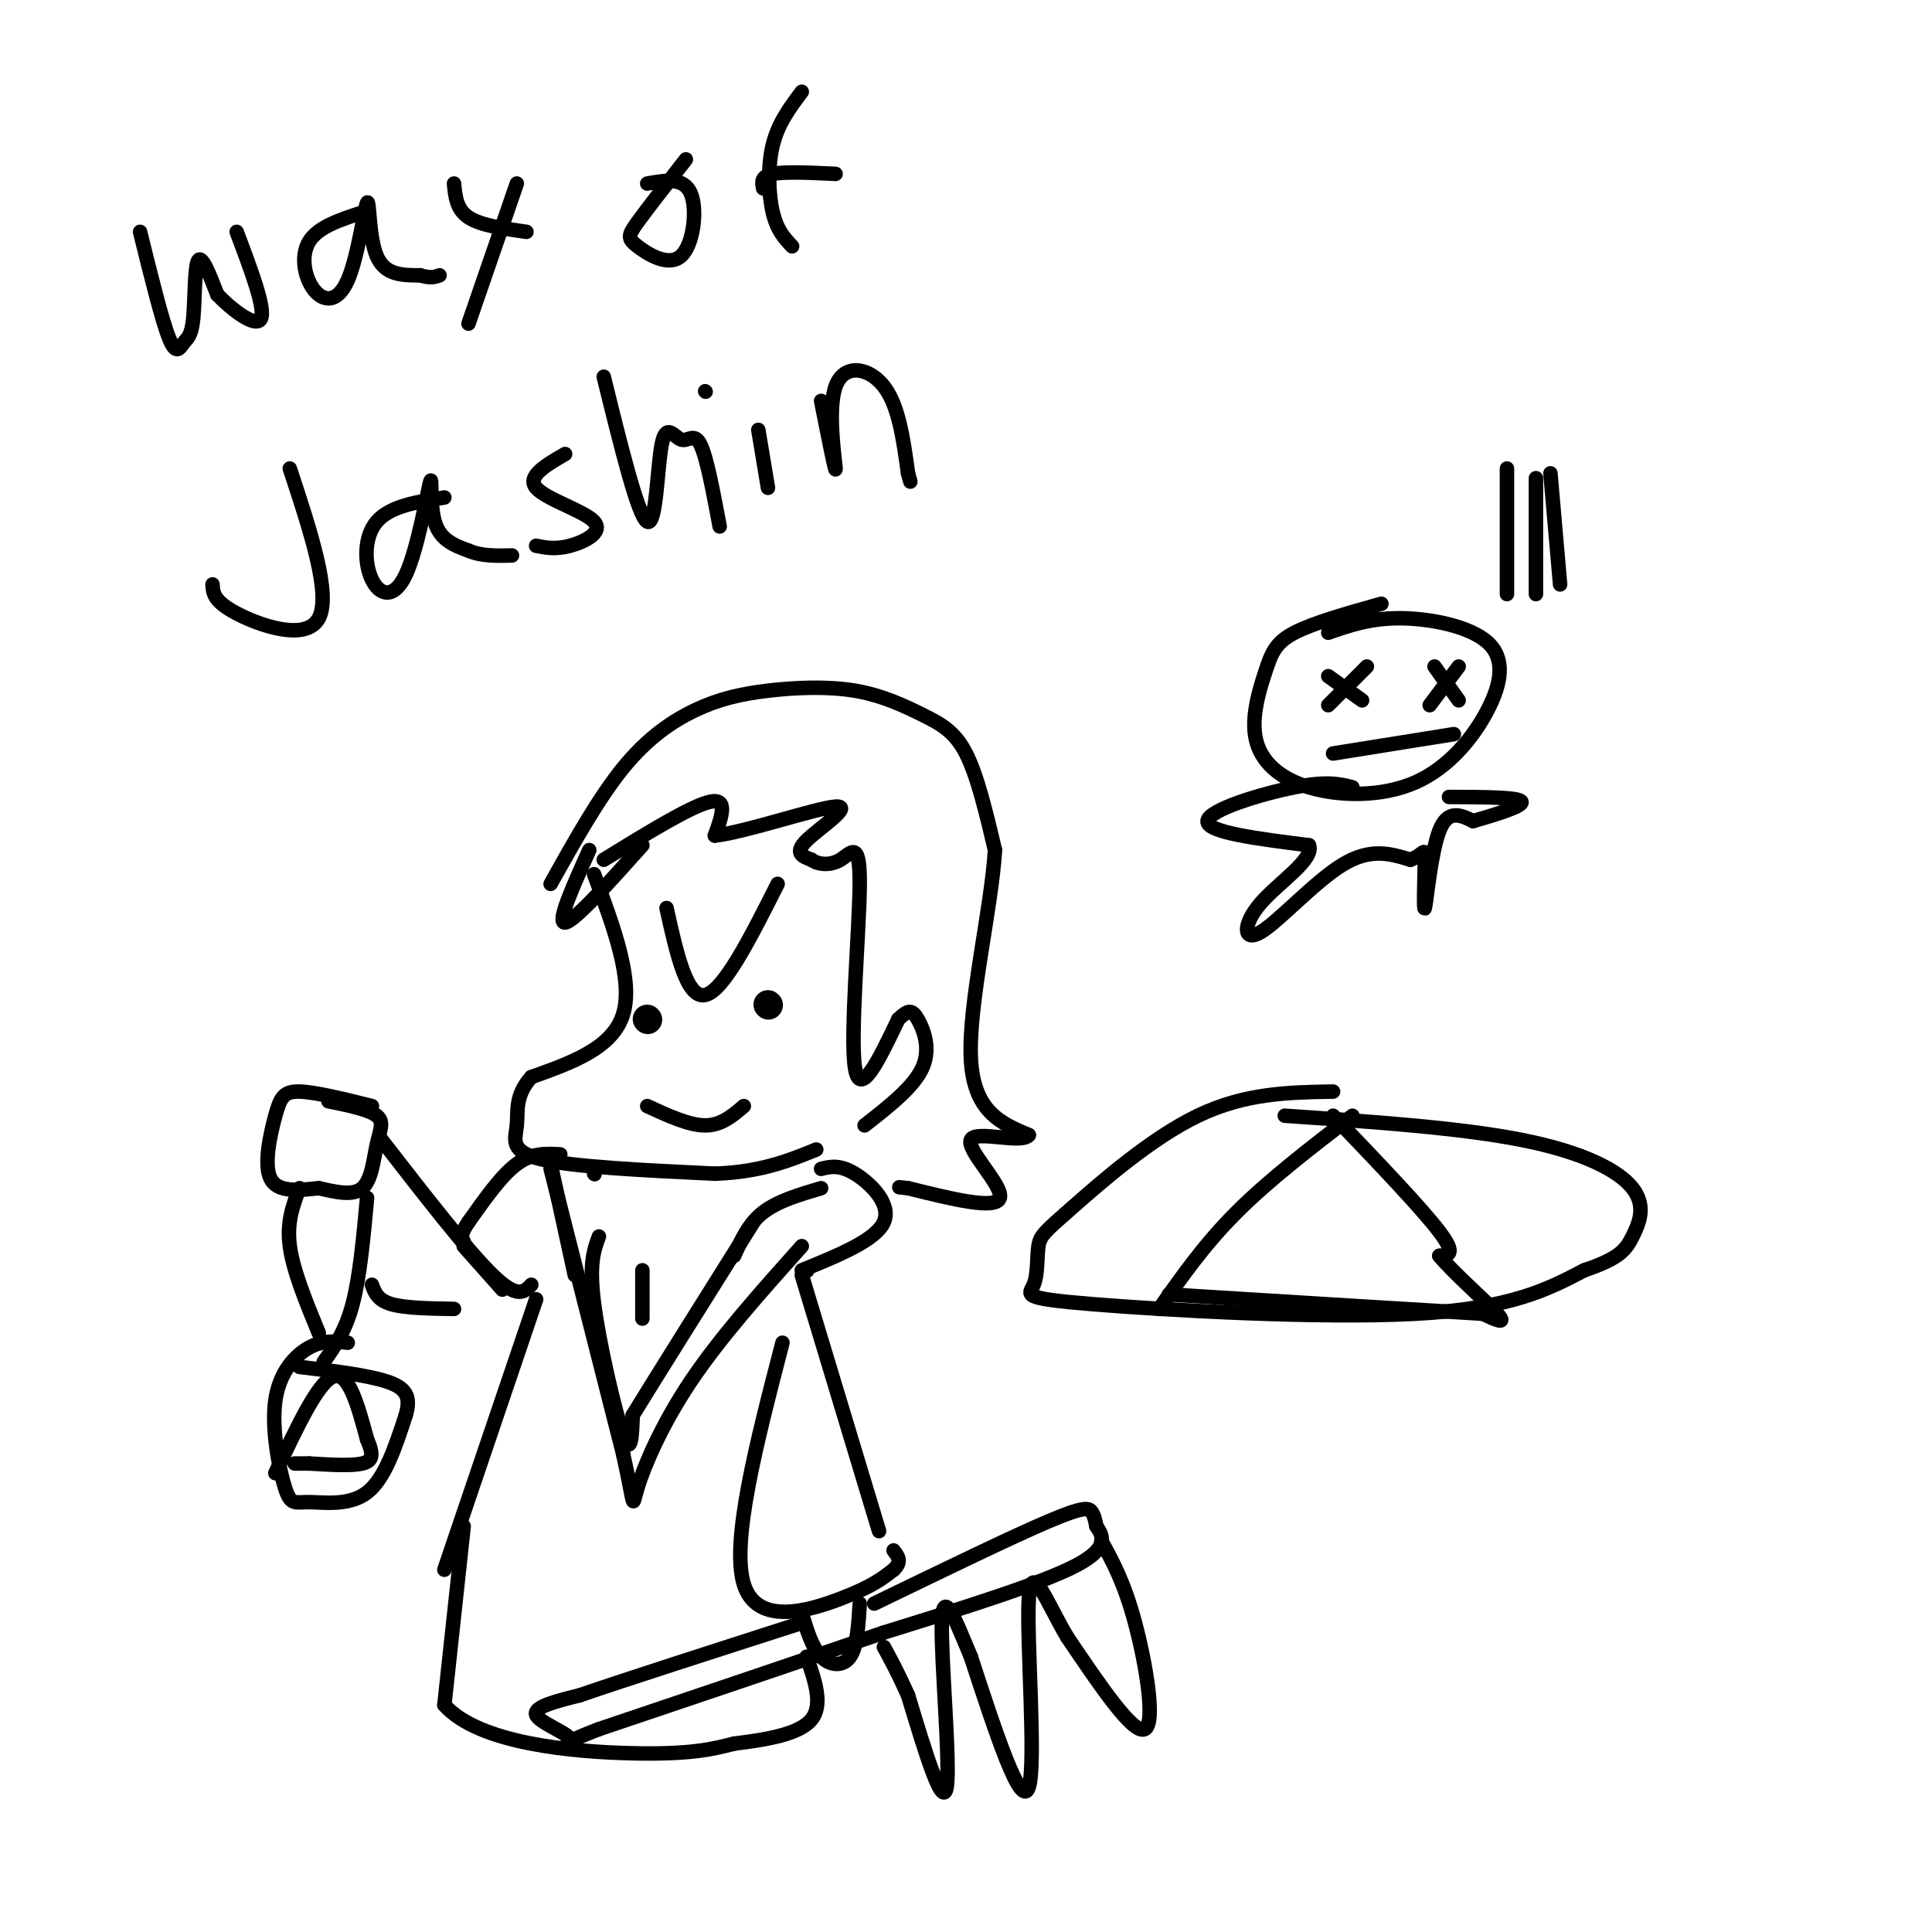 <svg viewBox='0 0 400 400' version='1.1' xmlns='http://www.w3.org/2000/svg' xmlns:xlink='http://www.w3.org/1999/xlink'><g fill='none' stroke='rgb(0,0,0)' stroke-width='3' stroke-linecap='round' stroke-linejoin='round'><path d='M123,181c4.083,11.000 8.167,22.000 6,29c-2.167,7.000 -10.583,10.000 -19,13'/><path d='M110,223c-3.488,3.893 -2.708,7.125 -3,10c-0.292,2.875 -1.655,5.393 5,7c6.655,1.607 21.327,2.304 36,3'/><path d='M148,243c9.500,-0.333 15.250,-2.667 21,-5'/><path d='M134,229c4.333,2.000 8.667,4.000 12,4c3.333,0.000 5.667,-2.000 8,-4'/></g>
<g fill='none' stroke='rgb(0,0,0)' stroke-width='6' stroke-linecap='round' stroke-linejoin='round'><path d='M134,211c0.000,0.000 0.100,0.100 0.1,0.1'/><path d='M159,208c0.000,0.000 0.100,0.100 0.1,0.1'/></g>
<g fill='none' stroke='rgb(0,0,0)' stroke-width='3' stroke-linecap='round' stroke-linejoin='round'><path d='M77,229c-5.863,-1.458 -11.726,-2.917 -15,-3c-3.274,-0.083 -3.958,1.208 -5,5c-1.042,3.792 -2.440,10.083 -1,13c1.440,2.917 5.720,2.458 10,2'/><path d='M66,246c3.435,0.769 7.024,1.691 9,0c1.976,-1.691 2.340,-5.994 3,-9c0.660,-3.006 1.617,-4.716 0,-6c-1.617,-1.284 -5.809,-2.142 -10,-3'/><path d='M62,246c-1.333,3.500 -2.667,7.000 -2,12c0.667,5.000 3.333,11.500 6,18'/><path d='M76,248c-0.750,8.167 -1.500,16.333 -3,22c-1.500,5.667 -3.750,8.833 -6,12'/><path d='M72,278c-2.546,-0.299 -5.092,-0.597 -8,1c-2.908,1.597 -6.177,5.091 -7,11c-0.823,5.909 0.800,14.233 2,18c1.200,3.767 1.977,2.976 5,3c3.023,0.024 8.292,0.864 12,-2c3.708,-2.864 5.854,-9.432 8,-16'/><path d='M84,293c1.156,-3.911 0.044,-5.689 -4,-7c-4.044,-1.311 -11.022,-2.156 -18,-3'/><path d='M57,305c4.417,-9.417 8.833,-18.833 12,-20c3.167,-1.167 5.083,5.917 7,13'/><path d='M76,298c1.356,3.133 1.244,4.467 -1,5c-2.244,0.533 -6.622,0.267 -11,0'/><path d='M64,303c-2.333,0.000 -2.667,0.000 -3,0'/><path d='M116,239c-2.917,-0.167 -5.833,-0.333 -9,2c-3.167,2.333 -6.583,7.167 -10,12'/><path d='M97,253c-1.833,2.667 -1.417,3.333 -1,4'/><path d='M170,242c1.911,-0.467 3.822,-0.933 7,1c3.178,1.933 7.622,6.267 6,10c-1.622,3.733 -9.311,6.867 -17,10'/><path d='M96,258c0.000,0.000 8.000,9.000 8,9'/><path d='M167,263c0.000,0.000 0.100,0.100 0.1,0.1'/><path d='M114,241c0.000,0.000 5.000,23.000 5,23'/><path d='M170,246c-4.500,1.333 -9.000,2.667 -12,5c-3.000,2.333 -4.500,5.667 -6,9'/><path d='M123,243c0.000,0.000 0.100,0.100 0.1,0.1'/><path d='M166,264c0.000,0.000 16.000,53.000 16,53'/><path d='M162,278c-5.356,20.644 -10.711,41.289 -8,50c2.711,8.711 13.489,5.489 20,3c6.511,-2.489 8.756,-4.244 11,-6'/><path d='M185,325c1.833,-1.667 0.917,-2.833 0,-4'/><path d='M166,334c1.067,3.556 2.133,7.111 4,9c1.867,1.889 4.533,2.111 6,0c1.467,-2.111 1.733,-6.556 2,-11'/><path d='M181,332c14.222,-6.889 28.444,-13.778 36,-17c7.556,-3.222 8.444,-2.778 9,-2c0.556,0.778 0.778,1.889 1,3'/><path d='M227,316c1.044,1.622 3.156,4.178 -4,8c-7.156,3.822 -23.578,8.911 -40,14'/><path d='M183,338c-16.500,5.667 -37.750,12.833 -59,20'/><path d='M124,358c-9.964,3.798 -5.375,3.292 -6,2c-0.625,-1.292 -6.464,-3.369 -7,-5c-0.536,-1.631 4.232,-2.815 9,-4'/><path d='M120,351c9.167,-3.167 27.583,-9.083 46,-15'/><path d='M228,319c2.378,4.311 4.756,8.622 7,17c2.244,8.378 4.356,20.822 2,22c-2.356,1.178 -9.178,-8.911 -16,-19'/><path d='M221,339c-4.429,-7.393 -7.500,-16.375 -8,-8c-0.500,8.375 1.571,34.107 0,39c-1.571,4.893 -6.786,-11.054 -12,-27'/><path d='M201,343c-3.369,-8.012 -5.792,-14.542 -6,-7c-0.208,7.542 1.798,29.155 1,34c-0.798,4.845 -4.399,-7.077 -8,-19'/><path d='M188,351c-2.167,-4.833 -3.583,-7.417 -5,-10'/><path d='M125,178c9.083,-5.583 18.167,-11.167 22,-12c3.833,-0.833 2.417,3.083 1,7'/><path d='M148,173c6.179,-0.643 21.125,-5.750 25,-6c3.875,-0.250 -3.321,4.357 -6,7c-2.679,2.643 -0.839,3.321 1,4'/><path d='M168,178c1.226,0.954 3.793,1.338 6,0c2.207,-1.338 4.056,-4.399 4,5c-0.056,9.399 -2.016,31.257 -1,38c1.016,6.743 5.008,-1.628 9,-10'/><path d='M186,211c2.095,-2.000 2.833,-2.000 4,0c1.167,2.000 2.762,6.000 1,10c-1.762,4.000 -6.881,8.000 -12,12'/><path d='M114,183c4.976,-8.897 9.952,-17.795 15,-24c5.048,-6.205 10.169,-9.718 15,-12c4.831,-2.282 9.372,-3.332 15,-4c5.628,-0.668 12.344,-0.952 18,0c5.656,0.952 10.254,3.141 14,5c3.746,1.859 6.642,3.388 9,8c2.358,4.612 4.179,12.306 6,20'/><path d='M206,176c-0.711,11.956 -5.489,31.844 -5,43c0.489,11.156 6.244,13.578 12,16'/><path d='M213,235c-1.440,1.964 -11.042,-1.125 -12,1c-0.958,2.125 6.726,9.464 6,12c-0.726,2.536 -9.863,0.268 -19,-2'/><path d='M188,246c-3.167,-0.333 -1.583,-0.167 0,0'/><path d='M110,266c-1.417,1.500 -2.833,3.000 -8,-2c-5.167,-5.000 -14.083,-16.500 -23,-28'/><path d='M94,271c-5.083,-0.083 -10.167,-0.167 -13,-1c-2.833,-0.833 -3.417,-2.417 -4,-4'/><path d='M29,48c2.255,9.140 4.510,18.281 6,22c1.490,3.719 2.214,2.018 3,1c0.786,-1.018 1.635,-1.351 2,-5c0.365,-3.649 0.247,-10.614 1,-12c0.753,-1.386 2.376,2.807 4,7'/><path d='M45,61c2.844,3.000 7.956,7.000 9,5c1.044,-2.000 -1.978,-10.000 -5,-18'/><path d='M75,44c-4.582,1.494 -9.164,2.989 -11,6c-1.836,3.011 -0.926,7.539 1,10c1.926,2.461 4.867,2.856 7,-2c2.133,-4.856 3.459,-14.961 4,-16c0.541,-1.039 0.297,6.989 2,11c1.703,4.011 5.351,4.006 9,4'/><path d='M87,57c2.167,0.667 3.083,0.333 4,0'/><path d='M107,38c0.000,0.000 -10.000,29.000 -10,29'/><path d='M94,38c0.250,2.667 0.500,5.333 3,7c2.500,1.667 7.250,2.333 12,3'/><path d='M142,33c-3.984,5.089 -7.968,10.179 -10,13c-2.032,2.821 -2.112,3.375 0,5c2.112,1.625 6.415,4.322 9,2c2.585,-2.322 3.453,-9.663 2,-13c-1.453,-3.337 -5.226,-2.668 -9,-2'/><path d='M166,19c-2.444,3.244 -4.889,6.489 -6,11c-1.111,4.511 -0.889,10.289 0,14c0.889,3.711 2.444,5.356 4,7'/><path d='M158,39c-0.250,-1.250 -0.500,-2.500 2,-3c2.500,-0.500 7.750,-0.250 13,0'/><path d='M60,97c4.311,13.067 8.622,26.133 6,31c-2.622,4.867 -12.178,1.533 -17,-1c-4.822,-2.533 -4.911,-4.267 -5,-6'/><path d='M92,103c-5.633,0.893 -11.266,1.785 -14,5c-2.734,3.215 -2.570,8.751 -1,12c1.570,3.249 4.544,4.211 7,-1c2.456,-5.211 4.392,-16.595 5,-19c0.608,-2.405 -0.112,4.170 1,8c1.112,3.830 4.056,4.915 7,6'/><path d='M97,114c2.667,1.167 5.833,1.083 9,1'/><path d='M117,94c-4.000,2.315 -8.000,4.631 -6,7c2.000,2.369 10.000,4.792 12,7c2.000,2.208 -2.000,4.202 -5,5c-3.000,0.798 -5.000,0.399 -7,0'/><path d='M125,78c3.560,14.480 7.120,28.960 9,30c1.880,1.040 2.081,-11.360 3,-16c0.919,-4.640 2.555,-1.518 4,-1c1.445,0.518 2.699,-1.566 4,1c1.301,2.566 2.651,9.783 4,17'/><path d='M157,89c0.000,0.000 2.000,12.000 2,12'/><path d='M146,81c0.000,0.000 0.100,0.100 0.1,0.1'/><path d='M170,83c1.536,7.732 3.071,15.464 3,14c-0.071,-1.464 -1.750,-12.125 0,-17c1.750,-4.875 6.929,-3.964 10,0c3.071,3.964 4.036,10.982 5,18'/><path d='M188,98c0.833,3.000 0.417,1.500 0,0'/><path d='M276,226c-9.102,0.146 -18.205,0.292 -28,5c-9.795,4.708 -20.284,13.980 -26,19c-5.716,5.020 -6.659,5.790 -7,8c-0.341,2.210 -0.081,5.860 -1,8c-0.919,2.140 -3.017,2.768 12,4c15.017,1.232 47.148,3.066 67,2c19.852,-1.066 27.426,-5.033 35,-9'/><path d='M328,263c7.469,-2.515 8.641,-4.303 10,-7c1.359,-2.697 2.904,-6.303 0,-10c-2.904,-3.697 -10.258,-7.485 -23,-10c-12.742,-2.515 -30.871,-3.758 -49,-5'/><path d='M280,231c-8.667,6.667 -17.333,13.333 -24,20c-6.667,6.667 -11.333,13.333 -16,20'/><path d='M276,231c9.167,9.583 18.333,19.167 22,24c3.667,4.833 1.833,4.917 0,5'/><path d='M298,260c2.800,3.444 9.800,9.556 12,12c2.200,2.444 -0.400,1.222 -3,0'/><path d='M307,272c-11.333,-0.667 -38.167,-2.333 -65,-4'/><path d='M286,125c-7.039,1.978 -14.077,3.956 -18,6c-3.923,2.044 -4.730,4.154 -6,8c-1.270,3.846 -3.002,9.429 -2,14c1.002,4.571 4.739,8.129 11,10c6.261,1.871 15.048,2.054 22,-1c6.952,-3.054 12.070,-9.344 15,-15c2.930,-5.656 3.674,-10.677 0,-14c-3.674,-3.323 -11.764,-4.950 -18,-5c-6.236,-0.050 -10.618,1.475 -15,3'/><path d='M275,140c0.000,0.000 7.000,5.000 7,5'/><path d='M283,138c0.000,0.000 -8.000,8.000 -8,8'/><path d='M297,138c0.000,0.000 5.000,7.000 5,7'/><path d='M302,138c0.000,0.000 -6.000,8.000 -6,8'/><path d='M276,156c0.000,0.000 25.000,-4.000 25,-4'/><path d='M280,163c-2.600,-0.667 -5.200,-1.333 -12,0c-6.800,1.333 -17.800,4.667 -18,7c-0.200,2.333 10.400,3.667 21,5'/><path d='M271,175c1.211,2.907 -6.263,7.676 -10,12c-3.737,4.324 -3.737,8.203 0,6c3.737,-2.203 11.211,-10.486 17,-14c5.789,-3.514 9.895,-2.257 14,-1'/><path d='M292,178c2.871,-1.010 3.048,-3.033 3,0c-0.048,3.033 -0.321,11.124 0,10c0.321,-1.124 1.234,-11.464 3,-16c1.766,-4.536 4.383,-3.268 7,-2'/><path d='M305,170c3.978,-1.156 10.422,-3.044 10,-4c-0.422,-0.956 -7.711,-0.978 -15,-1'/><path d='M312,97c0.000,0.000 0.000,26.000 0,26'/><path d='M318,99c0.000,0.000 0.000,24.000 0,24'/><path d='M321,98c0.000,0.000 2.000,23.000 2,23'/><path d='M111,269c0.000,0.000 -19.000,56.000 -19,56'/><path d='M124,256c-1.044,2.822 -2.089,5.644 -1,14c1.089,8.356 4.311,22.244 6,27c1.689,4.756 1.844,0.378 2,-4'/><path d='M131,293c4.500,-7.333 14.750,-23.667 25,-40'/><path d='M114,242c0.000,0.000 15.000,59.000 15,59'/><path d='M129,301c2.619,11.690 1.667,11.417 3,7c1.333,-4.417 4.952,-12.976 11,-22c6.048,-9.024 14.524,-18.512 23,-28'/><path d='M133,263c0.000,0.000 0.000,10.000 0,10'/><path d='M122,176c-3.417,7.583 -6.833,15.167 -5,15c1.833,-0.167 8.917,-8.083 16,-16'/><path d='M138,188c2.083,9.417 4.167,18.833 8,18c3.833,-0.833 9.417,-11.917 15,-23'/><path d='M96,316c0.000,0.000 -4.000,37.000 -4,37'/><path d='M92,353c7.111,8.067 26.889,9.733 39,10c12.111,0.267 16.556,-0.867 21,-2'/><path d='M152,361c6.867,-0.844 13.533,-1.956 16,-5c2.467,-3.044 0.733,-8.022 -1,-13'/></g>
</svg>